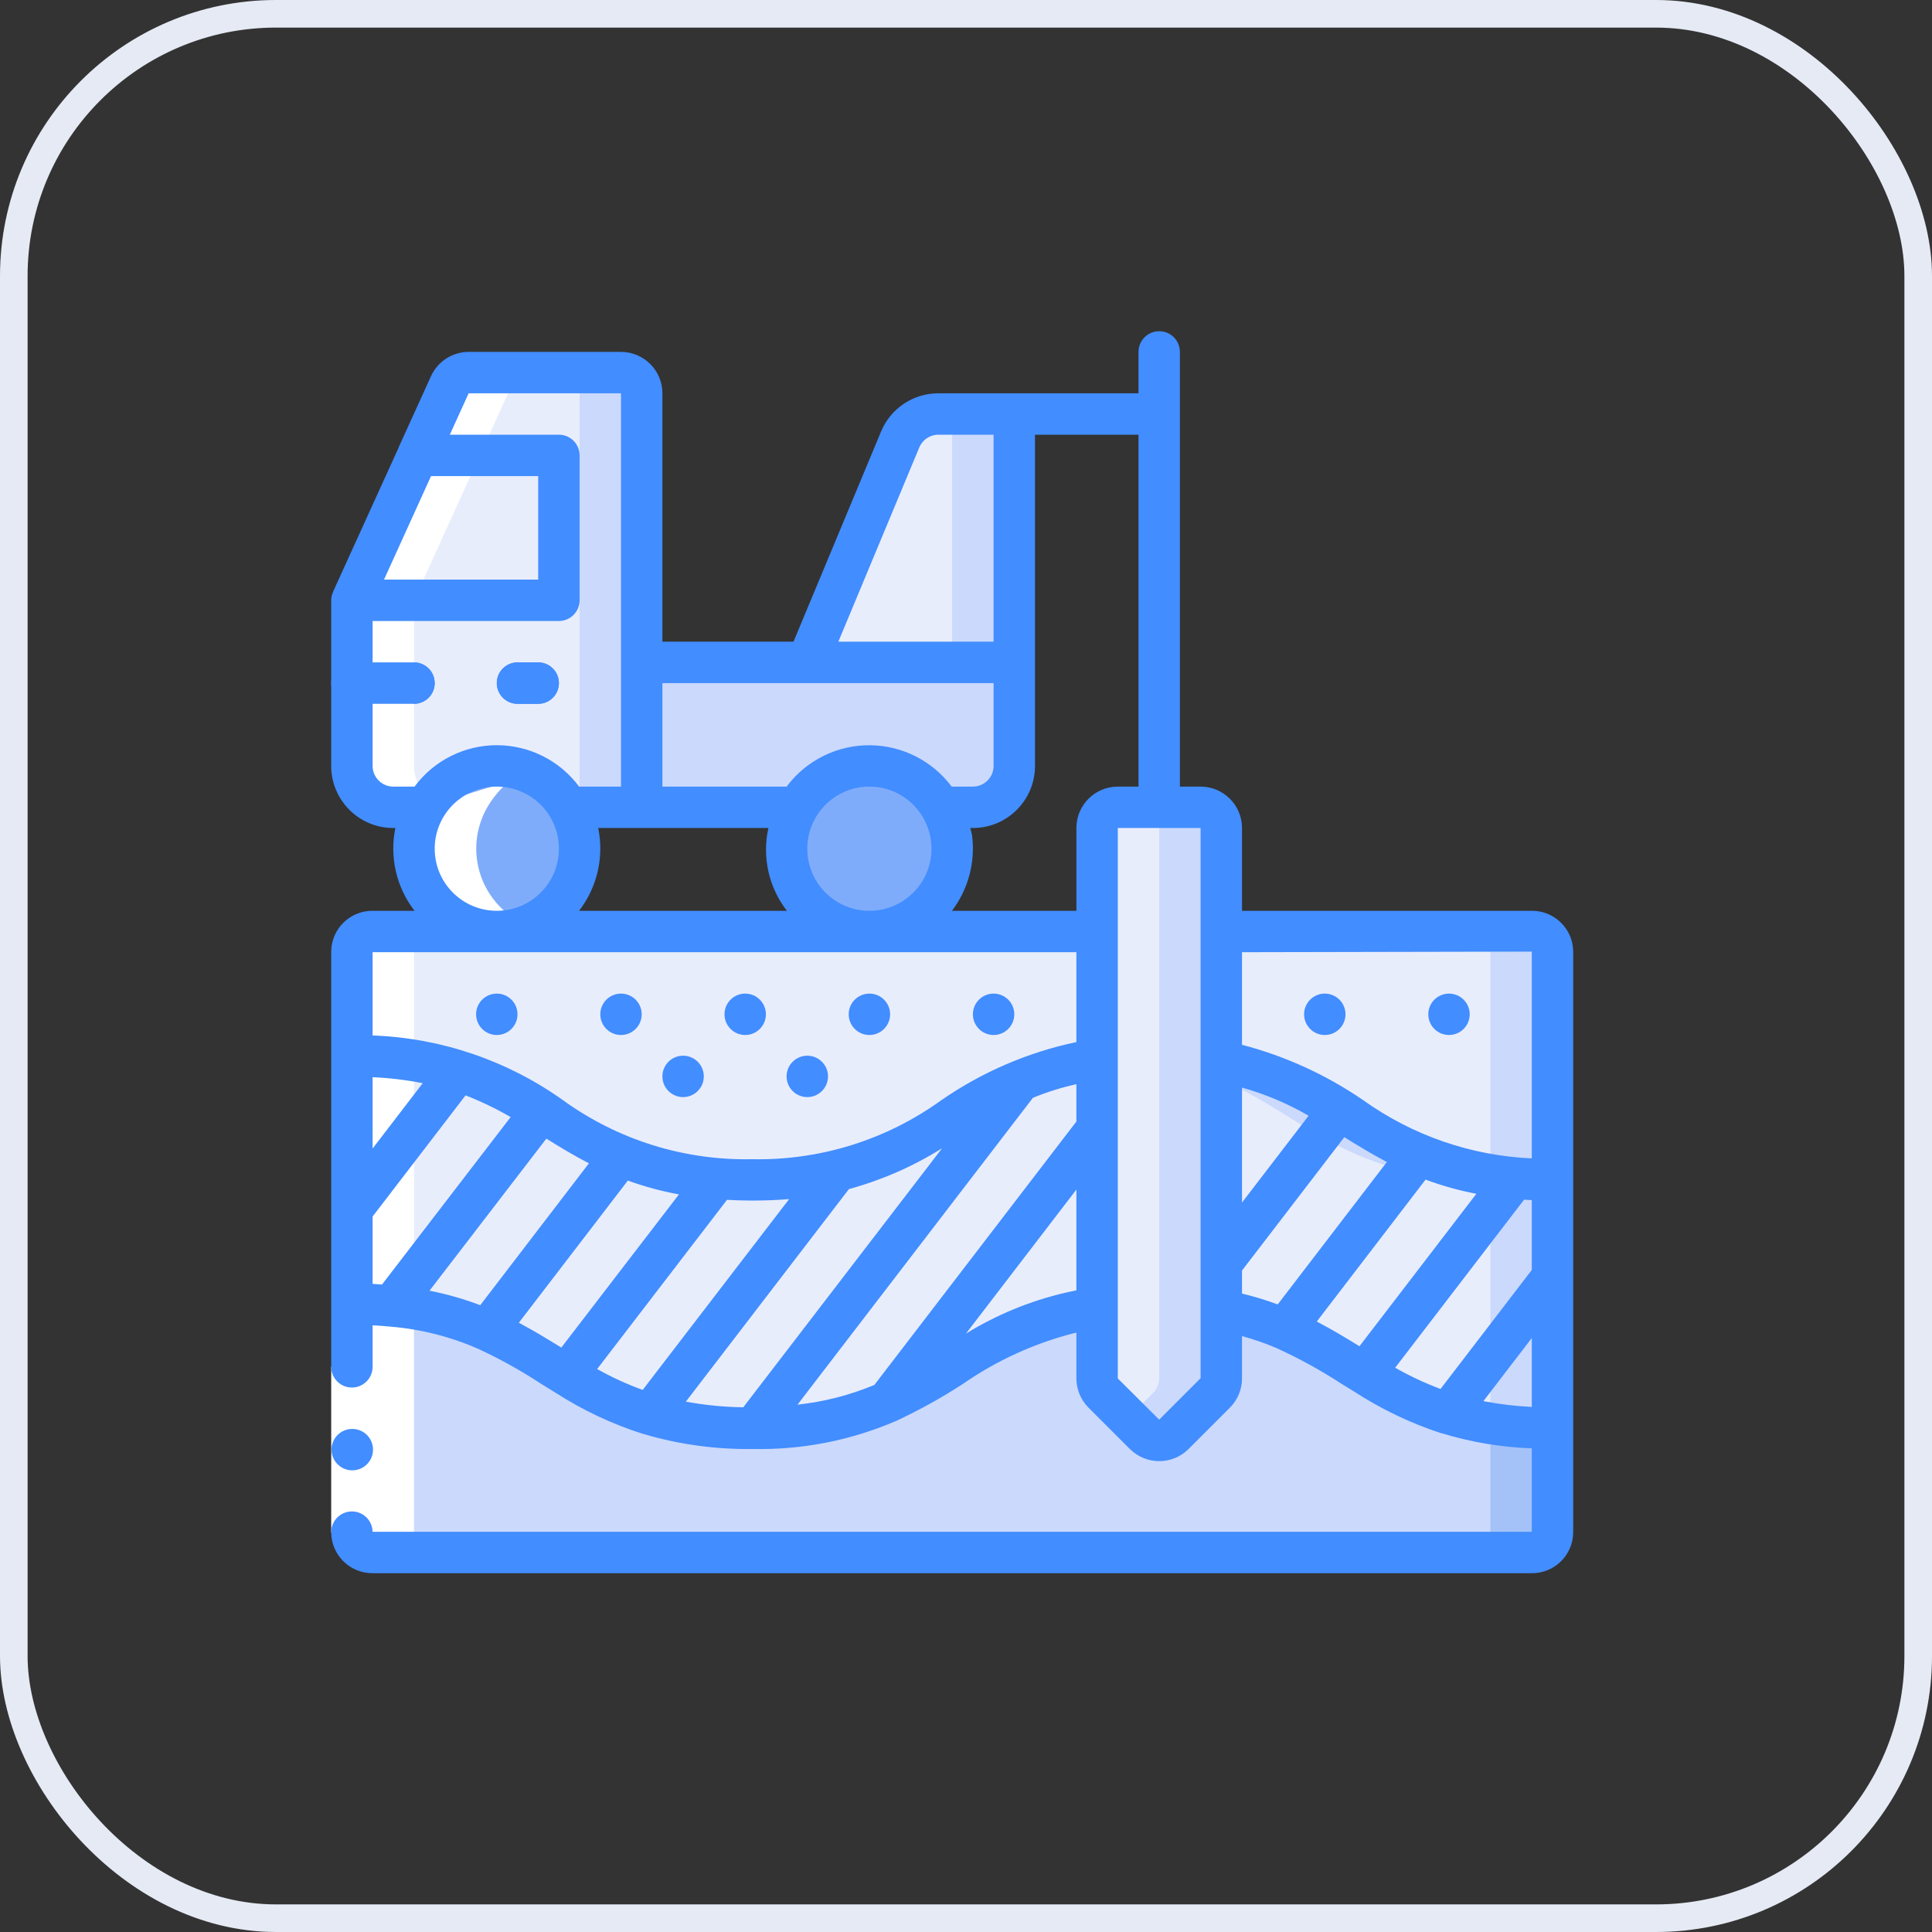 <?xml version="1.0" encoding="UTF-8"?> <svg xmlns="http://www.w3.org/2000/svg" width="70" height="70" viewBox="0 0 70 70" fill="none"><rect x="0" y="0" width="70" height="70" fill="#333333" stroke="none"/> <rect x="0.5" y="0.5" width="69" height="69" rx="9.5" stroke="#E5EAF4"></rect> <g clip-path="url(#clip0)"> <path d="M39.75 33.75V38.385C34.425 39.12 33.758 42.75 27.247 42.75C20.003 42.75 20.003 38.25 12.75 38.25V34.477C12.753 34.282 12.833 34.095 12.974 33.958C13.115 33.822 13.304 33.747 13.5 33.75H39.75Z" fill="#E8EDFC"></path> <path d="M56.25 34.477V42.75C49.943 42.75 49.117 39.345 44.25 38.46V33.75H55.5C55.696 33.747 55.885 33.822 56.026 33.958C56.167 34.095 56.247 34.282 56.25 34.477Z" fill="#E8EDFC"></path> <path d="M55.5 33.75H53.25C53.446 33.747 53.635 33.822 53.776 33.958C53.917 34.095 53.997 34.282 54 34.477V42.578C54.744 42.695 55.497 42.753 56.25 42.75V34.477C56.247 34.282 56.167 34.095 56.026 33.958C55.885 33.822 55.696 33.747 55.5 33.75V33.75Z" fill="#CAD9FC"></path> <path d="M56.25 51.75V55.523C56.247 55.718 56.167 55.905 56.026 56.042C55.885 56.178 55.696 56.253 55.5 56.25H13.5C13.304 56.253 13.115 56.178 12.974 56.042C12.833 55.905 12.753 55.718 12.75 55.523V47.25C13.231 47.248 13.711 47.271 14.19 47.318C15.384 47.414 16.552 47.711 17.648 48.195C18.641 48.671 19.601 49.214 20.52 49.822C21.462 50.43 22.481 50.909 23.55 51.248C24.75 51.6 25.997 51.769 27.247 51.75H27.293C28.959 51.786 30.614 51.463 32.145 50.805C34.447 49.785 35.873 48.225 38.752 47.572C39.081 47.492 39.414 47.43 39.75 47.385V49.943C39.752 50.139 39.83 50.327 39.968 50.468L41.468 51.968C41.762 52.26 42.238 52.26 42.532 51.968L44.032 50.468C44.17 50.327 44.248 50.139 44.25 49.943V47.46C45.043 47.599 45.816 47.834 46.553 48.157C47.553 48.624 48.518 49.163 49.44 49.77C50.377 50.382 51.391 50.869 52.455 51.218C53.685 51.59 54.965 51.77 56.25 51.75Z" fill="#CAD9FC"></path> <path d="M54 51.75V55.523C53.997 55.719 53.917 55.905 53.776 56.042C53.635 56.178 53.446 56.253 53.25 56.25H55.5C55.696 56.253 55.885 56.178 56.026 56.042C56.167 55.905 56.247 55.719 56.25 55.523V51.75H54Z" fill="#A4C2F7"></path> <path d="M56.25 42.75V51.75C54.965 51.77 53.685 51.59 52.455 51.218C51.391 50.869 50.377 50.382 49.44 49.77C48.518 49.163 47.553 48.624 46.553 48.157C45.816 47.834 45.043 47.599 44.25 47.46V38.46C49.117 39.345 49.943 42.75 56.25 42.75Z" fill="#E8EDFC"></path> <path d="M44.25 38.46V39.135C47.325 40.444 48.807 42.75 54 42.75V51.575C54.744 51.694 55.496 51.753 56.25 51.75V42.75C49.943 42.75 49.117 39.345 44.25 38.46Z" fill="#CAD9FC"></path> <path d="M39.75 38.385V47.385C39.414 47.43 39.081 47.492 38.752 47.572C35.873 48.225 34.447 49.785 32.145 50.805C30.614 51.463 28.959 51.786 27.293 51.75H27.247C25.997 51.769 24.75 51.599 23.55 51.248C22.481 50.909 21.462 50.43 20.52 49.822C19.601 49.214 18.641 48.671 17.648 48.195C16.552 47.711 15.384 47.414 14.19 47.318C13.711 47.271 13.231 47.248 12.75 47.25V38.25C20.003 38.25 20.003 42.75 27.247 42.75C33.758 42.75 34.425 39.12 39.75 38.385V38.385Z" fill="#E8EDFC"></path> <path d="M44.25 30V49.943C44.248 50.139 44.17 50.328 44.032 50.468L42.532 51.968C42.238 52.26 41.762 52.26 41.468 51.968L39.968 50.468C39.83 50.328 39.752 50.139 39.75 49.943V30C39.75 29.586 40.086 29.25 40.5 29.25H43.5C43.914 29.25 44.25 29.586 44.25 30V30Z" fill="#E8EDFC"></path> <path d="M43.5 29.25H41.25C41.664 29.25 42 29.586 42 30V49.943C41.998 50.139 41.92 50.328 41.782 50.468L40.875 51.375L41.468 51.968C41.762 52.26 42.238 52.26 42.532 51.968L44.032 50.468C44.17 50.328 44.248 50.139 44.25 49.943V30C44.25 29.586 43.914 29.25 43.5 29.25V29.25Z" fill="#CAD9FC"></path> <path d="M21 30.75C21.003 32.26 19.888 33.538 18.391 33.738C16.895 33.939 15.482 32.999 15.089 31.541C14.695 30.084 15.443 28.561 16.837 27.981C18.23 27.401 19.838 27.944 20.595 29.25C20.859 29.706 20.999 30.223 21 30.75Z" fill="#7FACFA"></path> <path d="M31.875 33.727C30.231 33.933 28.731 32.768 28.522 31.125C28.346 29.71 29.191 28.366 30.543 27.911C31.894 27.456 33.379 28.016 34.095 29.25C34.299 29.594 34.43 29.977 34.477 30.375C34.577 31.165 34.359 31.962 33.871 32.59C33.383 33.219 32.664 33.628 31.875 33.727V33.727Z" fill="#7FACFA"></path> <path d="M23.25 14.25V29.25H20.595C20.06 28.322 19.071 27.75 18 27.75C16.929 27.75 15.94 28.322 15.405 29.25H14.25C13.423 29.247 12.752 28.577 12.75 27.75V21.75H20.25V16.5H15.135L16.297 13.943C16.42 13.675 16.686 13.502 16.98 13.5H22.5C22.914 13.5 23.25 13.836 23.25 14.25Z" fill="#E8EDFC"></path> <path d="M22.5 13.5H20.25C20.664 13.5 21 13.836 21 14.25V29.25H23.25V14.25C23.25 13.836 22.914 13.5 22.5 13.5Z" fill="#CAD9FC"></path> <path d="M20.25 16.5V21.75H12.75L15.135 16.5H20.25Z" fill="#E8EDFC"></path> <path d="M36.75 24V27.75C36.748 28.577 36.077 29.247 35.25 29.25H34.095C33.561 28.321 32.571 27.749 31.5 27.749C30.429 27.749 29.439 28.321 28.905 29.25H23.25V24H36.75Z" fill="#CAD9FC"></path> <path d="M36.75 15V24H29.25L32.617 15.922C32.851 15.366 33.394 15.003 33.998 15H36.75Z" fill="#E8EDFC"></path> <path d="M34.5 15H36.75V24H34.5V15Z" fill="#CAD9FC"></path> <path fill-rule="evenodd" clip-rule="evenodd" d="M12 24.75C12 24.336 12.336 24 12.75 24H15C15.414 24 15.75 24.336 15.75 24.75C15.75 25.164 15.414 25.5 15 25.5H12.75C12.336 25.5 12 25.164 12 24.75Z" fill="#428DFF"></path> <path fill-rule="evenodd" clip-rule="evenodd" d="M18 24.75C18 24.336 18.336 24 18.75 24H19.5C19.914 24 20.25 24.336 20.25 24.75C20.25 25.164 19.914 25.5 19.5 25.5H18.75C18.336 25.5 18 25.164 18 24.75Z" fill="#428DFF"></path> <path d="M19.125 33.532C18.767 33.675 18.385 33.749 18 33.75C16.929 33.749 15.939 33.177 15.404 32.249C14.869 31.321 14.869 30.178 15.405 29.25H14.25C13.423 29.247 12.752 28.577 12.75 27.75V21.75C15.6 15.48 14.82 17.19 16.297 13.943C16.42 13.675 16.686 13.502 16.98 13.5H19.23C18.936 13.502 18.67 13.675 18.547 13.943C17.07 17.19 17.85 15.48 15 21.75V27.75C15 28.331 15.336 28.86 15.863 29.108L18.465 28.297C18.14 28.564 17.866 28.887 17.655 29.25C17.223 30.002 17.137 30.904 17.418 31.725C17.7 32.545 18.322 33.204 19.125 33.532V33.532Z" fill="white"></path> <path d="M13.5 56.25L15.75 56.25C15.554 56.253 15.365 56.178 15.224 56.042C15.083 55.905 15.003 55.718 15 55.523V34.477C15.003 34.282 15.083 34.095 15.224 33.958C15.365 33.822 15.554 33.747 15.75 33.75L13.5 33.75C13.304 33.747 13.115 33.822 12.974 33.958C12.833 34.095 12.753 34.282 12.75 34.477V55.523C12.753 55.718 12.833 55.905 12.974 56.042C13.115 56.178 13.304 56.253 13.5 56.25Z" fill="white"></path> <path d="M12 49.523H13.5V55.523H12V49.523Z" fill="white"></path> <path d="M12.765 53.273C12.351 53.275 12.014 52.941 12.012 52.526C12.01 52.112 12.344 51.775 12.758 51.773H12.765C13.18 51.773 13.515 52.108 13.515 52.523C13.515 52.937 13.18 53.273 12.765 53.273Z" fill="#428DFF"></path> <path d="M55.5 33H45V30C45 29.172 44.328 28.5 43.5 28.5H42.75V12.75C42.75 12.336 42.414 12 42 12C41.586 12 41.25 12.336 41.25 12.75V14.25H34C33.091 14.248 32.271 14.795 31.923 15.634L28.75 23.25H24V14.25C24 13.422 23.328 12.75 22.5 12.75H16.98C16.391 12.751 15.858 13.096 15.615 13.632L14.447 16.2V16.209L12.068 21.439V21.448C12.024 21.543 12.001 21.646 12 21.75V27.75C12 28.993 13.008 30 14.25 30H14.325C14.108 31.053 14.362 32.149 15.019 33H13.5C12.678 32.995 12.007 33.656 12 34.477V49.523C12 49.937 12.336 50.273 12.75 50.273C13.164 50.273 13.5 49.937 13.5 49.523V48.019C13.715 48.029 13.924 48.044 14.123 48.065C15.236 48.153 16.326 48.429 17.348 48.881C18.125 49.242 18.874 49.659 19.591 50.129L20.13 50.462C21.12 51.099 22.189 51.602 23.312 51.957H23.319L23.333 51.962C24.618 52.339 25.952 52.52 27.291 52.5H27.296C29.066 52.534 30.823 52.19 32.45 51.49L32.469 51.481H32.474C33.306 51.092 34.11 50.647 34.88 50.147C36.107 49.294 37.477 48.668 38.925 48.3C38.952 48.293 38.974 48.29 39 48.284V49.943C39.001 50.339 39.158 50.719 39.437 51L40.937 52.5C41.525 53.086 42.476 53.086 43.064 52.5L44.564 51C44.843 50.719 45 50.339 45 49.943V48.409C45.429 48.525 45.849 48.671 46.256 48.846C47.072 49.218 47.859 49.651 48.611 50.141L49.046 50.408C50.032 51.05 51.097 51.561 52.215 51.928H52.221H52.231C53.292 52.252 54.391 52.437 55.5 52.476V55.5H13.5C13.496 55.232 13.349 54.987 13.115 54.856C12.88 54.726 12.595 54.731 12.365 54.868C12.135 55.006 11.996 55.256 12 55.524C12.008 56.345 12.679 57.005 13.5 57H55.5C56.322 57.005 56.993 56.344 57 55.523V34.477C56.993 33.656 56.322 32.995 55.5 33V33ZM33.308 16.211C33.424 15.932 33.697 15.75 34 15.75H36V23.25H30.375L33.308 16.211ZM24 24.75H36V27.75C36 28.164 35.664 28.5 35.25 28.5H34.48C33.782 27.566 32.689 27.012 31.523 27.002C30.358 26.991 29.254 27.526 28.541 28.448C28.528 28.464 28.52 28.483 28.508 28.5H24V24.75ZM31.779 32.983C30.546 33.137 29.421 32.262 29.267 31.029C29.113 29.796 29.988 28.671 31.221 28.517C31.314 28.506 31.407 28.5 31.5 28.5C32.688 28.5 33.672 29.425 33.745 30.611C33.819 31.797 32.957 32.836 31.778 32.983H31.779ZM23.25 30H27.841C27.606 31.05 27.852 32.15 28.511 33H20.981C21.638 32.149 21.891 31.053 21.674 30H23.25ZM15.617 17.25H19.5V21H13.914L15.617 17.25ZM14.25 28.5C13.836 28.5 13.5 28.164 13.5 27.75V25.5H15C15.414 25.5 15.75 25.164 15.75 24.75C15.75 24.336 15.414 24 15 24H13.5V22.5H20.25C20.664 22.5 21 22.164 21 21.75V16.5C21 16.086 20.664 15.75 20.25 15.75H16.298L16.98 14.25H22.5V28.5H20.981C20.281 27.556 19.175 27 18 27C16.825 27 15.72 27.556 15.02 28.5H14.25ZM20.25 30.75C20.25 31.993 19.243 33 18 33C16.758 33 15.75 31.993 15.75 30.75C15.75 29.507 16.758 28.5 18 28.5C19.243 28.5 20.25 29.507 20.25 30.75ZM13.5 39.029C14.11 39.056 14.717 39.128 15.316 39.246L13.5 41.613V39.029ZM13.841 46.541C13.727 46.532 13.616 46.523 13.5 46.517V44.077L16.868 39.687C17.432 39.907 17.978 40.17 18.502 40.474L13.841 46.541ZM15.561 46.766L19.795 41.255C20.289 41.561 20.792 41.867 21.338 42.15L17.4 47.29C16.803 47.063 16.188 46.887 15.561 46.764V46.766ZM18.799 47.925L22.748 42.774C23.35 42.993 23.97 43.161 24.6 43.275L20.338 48.825C19.849 48.525 19.344 48.216 18.799 47.925V47.925ZM23.286 50.359C22.717 50.153 22.165 49.9 21.636 49.603L26.341 43.472C26.633 43.488 26.933 43.499 27.251 43.499C27.726 43.499 28.172 43.48 28.592 43.446L23.286 50.359ZM26.93 50.989C26.232 50.979 25.536 50.911 24.849 50.785L30.758 43.083C31.95 42.758 33.087 42.26 34.133 41.604L26.93 50.989ZM39 46.753C38.866 46.78 38.732 46.807 38.587 46.841C37.319 47.137 36.107 47.636 34.998 48.319L39 43.1V46.753ZM39 40.635L31.679 50.18C30.79 50.549 29.852 50.79 28.895 50.894L37.425 39.775C37.935 39.566 38.462 39.401 39 39.282V40.635ZM39 37.756C37.243 38.126 35.578 38.843 34.102 39.865C32.11 41.303 29.703 42.052 27.248 42C24.793 42.052 22.389 41.302 20.4 39.863C18.379 38.423 15.98 37.607 13.5 37.517V34.5H39V37.756ZM39 30V33H34.491C35.079 32.225 35.341 31.251 35.222 30.285C35.209 30.186 35.176 30.096 35.156 30H35.25C36.493 30 37.5 28.993 37.5 27.75V15.75H41.25V28.5H40.5C39.672 28.5 39 29.172 39 30ZM42 51.437L40.5 49.943V30H43.5V33.75V49.935L42 51.437ZM45 39.404C45.844 39.642 46.655 39.985 47.414 40.424L45 43.571V39.404ZM45 46.869V46.034L48.707 41.202C49.202 41.509 49.706 41.816 50.249 42.102L46.293 47.263C45.871 47.104 45.439 46.973 45 46.869V46.869ZM47.709 47.882L51.651 42.739C52.249 42.963 52.865 43.135 53.492 43.253L49.256 48.777C48.764 48.473 48.257 48.168 47.709 47.882V47.882ZM55.5 50.976C54.911 50.949 54.326 50.878 53.747 50.765L55.5 48.478V50.976ZM55.5 46.013L52.193 50.325C51.626 50.112 51.076 49.855 50.55 49.555L55.22 43.466C55.313 43.471 55.404 43.479 55.5 43.483V46.013ZM55.5 41.971C53.302 41.874 51.18 41.141 49.391 39.861C48.054 38.944 46.569 38.265 45 37.855V34.5L55.5 34.479V41.971Z" fill="#428DFF"></path> <path d="M18.75 25.5H19.5C19.914 25.5 20.25 25.164 20.25 24.75C20.25 24.336 19.914 24 19.5 24H18.75C18.336 24 18 24.336 18 24.75C18 25.164 18.336 25.5 18.75 25.5Z" fill="#428DFF"></path> <path d="M18 37.5C18.414 37.5 18.75 37.164 18.75 36.75C18.75 36.336 18.414 36 18 36C17.586 36 17.25 36.336 17.25 36.75C17.25 37.164 17.586 37.5 18 37.5Z" fill="#428DFF"></path> <path d="M22.5 37.5C22.914 37.5 23.25 37.164 23.25 36.75C23.25 36.336 22.914 36 22.5 36C22.086 36 21.75 36.336 21.75 36.75C21.75 37.164 22.086 37.5 22.5 37.5Z" fill="#428DFF"></path> <path d="M24.75 39.75C25.164 39.75 25.5 39.414 25.5 39C25.5 38.586 25.164 38.25 24.75 38.25C24.336 38.25 24 38.586 24 39C24 39.414 24.336 39.75 24.75 39.75Z" fill="#428DFF"></path> <path d="M27 37.5C27.414 37.5 27.75 37.164 27.75 36.75C27.75 36.336 27.414 36 27 36C26.586 36 26.25 36.336 26.25 36.75C26.25 37.164 26.586 37.5 27 37.5Z" fill="#428DFF"></path> <path d="M29.25 39.75C29.664 39.75 30 39.414 30 39C30 38.586 29.664 38.25 29.25 38.25C28.836 38.25 28.5 38.586 28.5 39C28.5 39.414 28.836 39.75 29.25 39.75Z" fill="#428DFF"></path> <path d="M31.5 37.5C31.914 37.5 32.25 37.164 32.25 36.75C32.25 36.336 31.914 36 31.5 36C31.086 36 30.75 36.336 30.75 36.75C30.75 37.164 31.086 37.5 31.5 37.5Z" fill="#428DFF"></path> <path d="M36 37.5C36.414 37.5 36.75 37.164 36.75 36.75C36.75 36.336 36.414 36 36 36C35.586 36 35.25 36.336 35.25 36.75C35.25 37.164 35.586 37.5 36 37.5Z" fill="#428DFF"></path> <path d="M48 37.5C48.414 37.5 48.75 37.164 48.75 36.75C48.75 36.336 48.414 36 48 36C47.586 36 47.25 36.336 47.25 36.75C47.25 37.164 47.586 37.5 48 37.5Z" fill="#428DFF"></path> <path d="M52.5 37.5C52.914 37.5 53.25 37.164 53.25 36.75C53.25 36.336 52.914 36 52.5 36C52.086 36 51.75 36.336 51.75 36.75C51.75 37.164 52.086 37.5 52.5 37.5Z" fill="#428DFF"></path> </g> <defs> <clipPath id="clip0"> <rect width="45" height="45" fill="white" transform="translate(12 12)"></rect> </clipPath> </defs> </svg> 